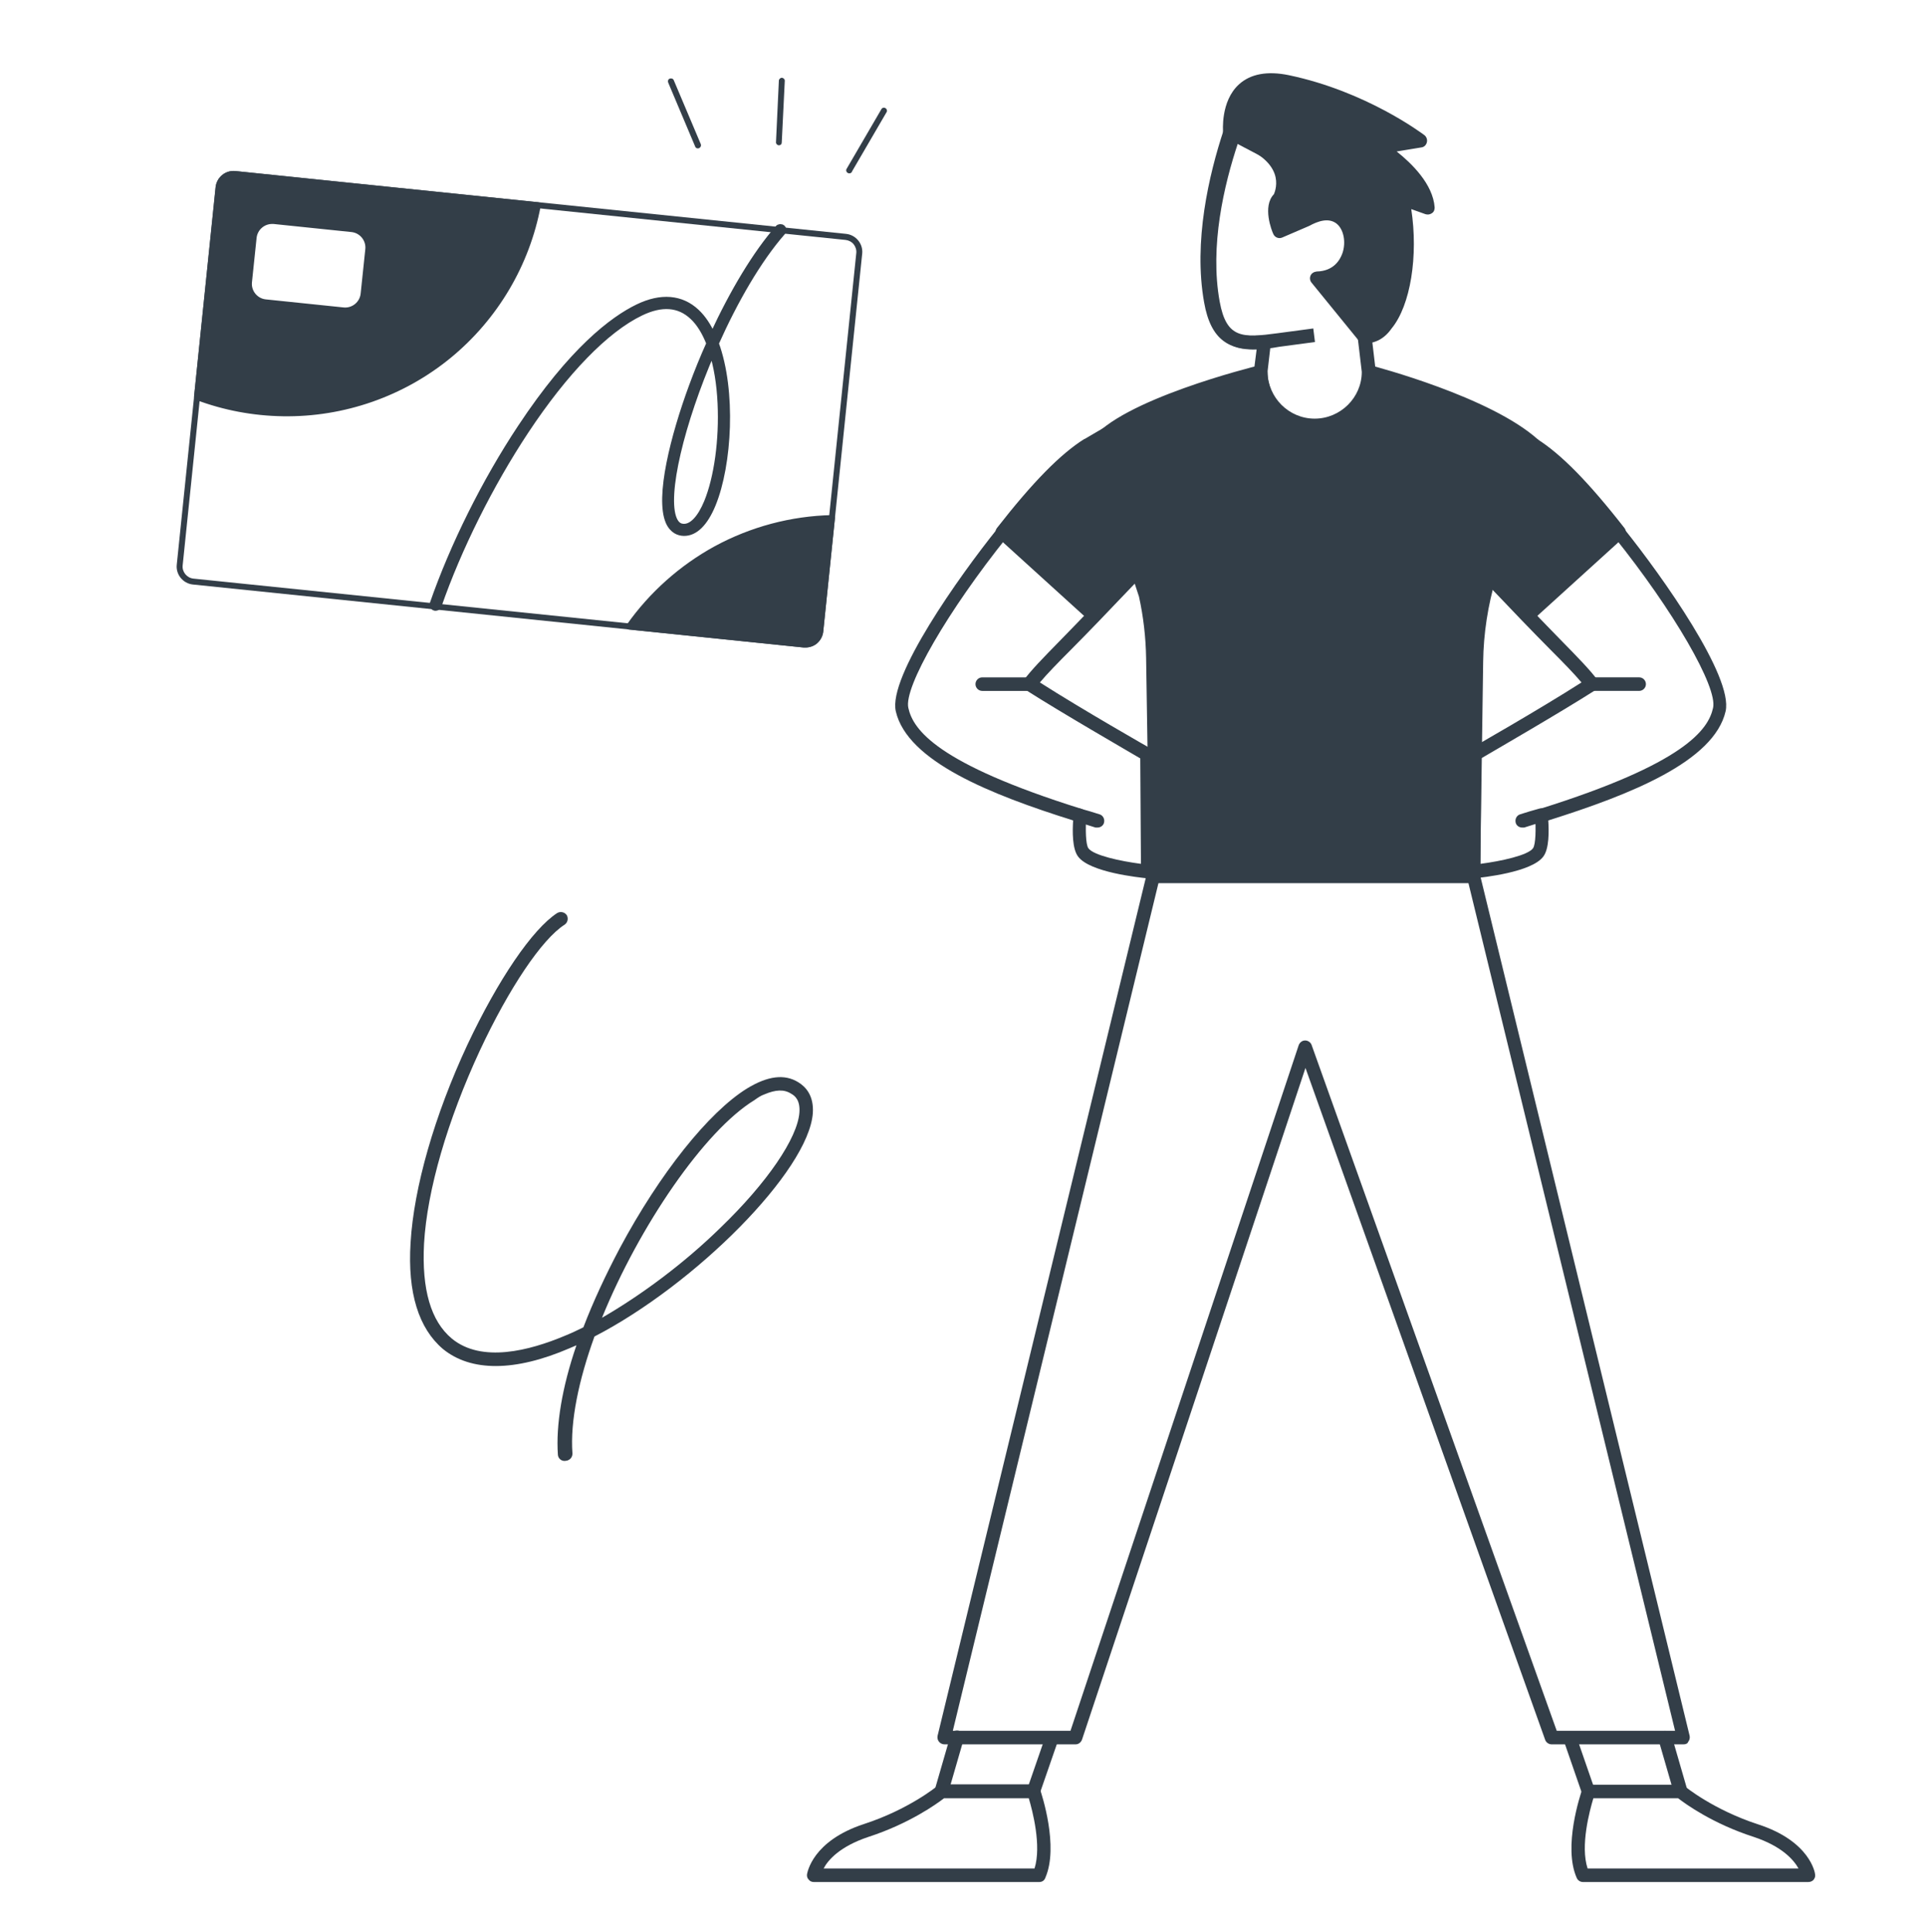 <svg width="320" height="321" viewBox="0 0 320 321" fill="none" xmlns="http://www.w3.org/2000/svg">
<path fill-rule="evenodd" clip-rule="evenodd" d="M247.495 95.701C246.143 100.321 245.354 105.166 245.298 110.011L244.791 145.617H192.115L191.551 109.335C191.495 105.786 191.044 102.293 190.312 98.856L182.199 73.842C186.763 67.307 209.467 61.786 209.467 61.786C209.467 66.744 213.523 70.8 218.481 70.8C223.439 70.8 227.495 66.744 227.495 61.786C227.495 61.786 246.932 66.856 254.763 73.842L247.495 95.701Z" fill="#333E48"/>
<path d="M244.847 146.744H192.114C191.494 146.744 190.987 146.237 190.987 145.618L190.424 109.336C190.368 105.899 189.973 102.463 189.241 99.139L181.072 74.237C180.959 73.899 181.016 73.505 181.241 73.223C186.03 66.463 208.227 60.941 209.185 60.716C209.523 60.66 209.861 60.716 210.142 60.941C210.424 61.167 210.593 61.505 210.593 61.843C210.593 66.181 214.142 69.73 218.48 69.73C222.818 69.73 226.368 66.181 226.368 61.843C226.368 61.505 226.537 61.167 226.818 60.941C227.1 60.716 227.438 60.66 227.776 60.716C228.565 60.941 247.551 65.899 255.494 72.998C255.833 73.279 255.945 73.787 255.833 74.181L248.565 95.984C247.213 100.547 246.48 105.28 246.424 109.956L245.917 145.561C245.917 146.294 245.41 146.744 244.847 146.744ZM193.185 144.491H243.663L244.114 109.956C244.171 104.998 244.959 100.096 246.368 95.308C246.368 95.308 246.368 95.308 246.368 95.251L253.41 74.125C246.762 68.66 232.79 64.378 228.452 63.139C227.72 68.04 223.494 71.815 218.424 71.815C213.297 71.815 209.072 68.04 208.396 63.082C201.635 64.829 187.325 69.336 183.382 73.956L191.325 98.406C191.325 98.463 191.325 98.463 191.382 98.519C192.171 102.012 192.565 105.618 192.621 109.223L193.185 144.491Z" fill="#333E48"/>
<path d="M244.791 145.903C244.509 145.903 244.227 145.791 244.002 145.622C243.777 145.396 243.608 145.115 243.664 144.777L243.777 125.34C243.777 124.946 244.002 124.551 244.34 124.382C244.453 124.326 255.72 117.903 262.763 113.396C261.58 111.988 259.777 110.129 257.58 107.932C256.171 106.523 254.594 104.889 252.847 103.087C250.932 101.058 248.791 98.861 246.594 96.551L238.594 89.171C234.368 85.284 233.749 78.861 237.073 74.241C240.509 69.509 246.875 68.101 251.946 71.087L255.213 73.002C259.213 75.481 263.833 80.213 269.805 87.819C276.227 95.819 288.002 112.439 286.706 118.185C284.791 126.523 270.875 132.044 257.242 136.326C257.354 138.072 257.411 141.058 256.396 142.354C254.425 144.946 246.425 145.791 244.791 145.96C244.904 145.847 244.847 145.903 244.791 145.903ZM246.087 126.016L245.974 143.537C249.411 143.087 253.861 142.129 254.706 140.946C255.157 140.326 255.213 137.678 255.044 135.594C254.988 135.087 255.326 134.579 255.833 134.41C279.946 126.861 283.833 121.227 284.622 117.622C285.411 114.185 278.03 101.453 268.171 89.171C262.368 81.734 257.918 77.227 254.199 74.861L250.932 73.002C246.875 70.636 241.749 71.763 238.988 75.537C236.34 79.255 236.847 84.382 240.227 87.481L248.284 94.918L248.34 94.974C250.594 97.284 252.678 99.481 254.65 101.509C256.34 103.312 257.918 104.889 259.326 106.354C262.199 109.284 264.284 111.425 265.467 113.058C265.636 113.284 265.692 113.622 265.636 113.903C265.58 114.185 265.411 114.467 265.129 114.636C258.932 118.579 248.565 124.551 246.087 126.016Z" fill="#333E48"/>
<path fill-rule="evenodd" clip-rule="evenodd" d="M254.758 73.843C258.927 76.435 263.603 81.449 269.012 88.379L253.744 102.238C251.434 99.815 249.237 97.505 247.434 95.703L239.434 88.266C235.659 84.773 235.04 78.97 238.082 74.801C241.124 70.519 246.927 69.28 251.49 71.928L254.758 73.843Z" fill="#333E48"/>
<path d="M253.745 103.366C253.464 103.366 253.126 103.254 252.957 103.028C250.421 100.38 248.168 98.014 246.703 96.493L238.703 89.113C234.478 85.225 233.858 78.803 237.182 74.183C240.619 69.451 246.985 68.042 252.055 71.028L255.323 72.944C255.323 72.944 255.323 72.944 255.379 72.944C259.323 75.422 263.942 80.099 269.914 87.76C270.252 88.211 270.196 88.887 269.802 89.282L254.534 103.141C254.309 103.253 254.027 103.366 253.745 103.366ZM246.365 71.704C243.548 71.704 240.788 73.056 239.041 75.479C236.393 79.197 236.9 84.324 240.28 87.422L248.337 94.859L248.393 94.915C249.689 96.268 251.717 98.352 253.914 100.662L267.548 88.268C262.027 81.338 257.802 77.056 254.252 74.803L250.985 72.887C249.464 72.099 247.886 71.704 246.365 71.704Z" fill="#333E48"/>
<path d="M252.903 137.508C252.396 137.508 251.945 137.17 251.833 136.719C251.664 136.099 252.002 135.48 252.565 135.31C253.636 134.972 254.706 134.634 255.776 134.353C256.396 134.184 257.016 134.522 257.185 135.085C257.354 135.705 257.016 136.325 256.452 136.494C255.382 136.832 254.312 137.17 253.241 137.508C253.128 137.508 253.016 137.508 252.903 137.508Z" fill="#333E48"/>
<path d="M272.338 114.801H264.451C263.831 114.801 263.324 114.294 263.324 113.674C263.324 113.054 263.831 112.547 264.451 112.547H272.338C272.958 112.547 273.465 113.054 273.465 113.674C273.465 114.294 272.958 114.801 272.338 114.801Z" fill="#333E48"/>
<path d="M218.425 71.817C212.847 71.817 208.34 67.309 208.34 61.732C208.34 61.676 208.34 61.619 208.34 61.563L208.791 58.014C204.34 58.126 201.185 56.661 200.059 50.239C198.256 40.154 200.847 29.056 203.326 21.563C203.439 21.225 203.664 21 204.002 20.887C204.284 20.774 204.678 20.774 204.96 20.943L226.932 32.549C227.326 32.774 227.552 33.169 227.552 33.563L227.044 48.718L228.566 61.563C228.566 61.619 228.566 61.676 228.566 61.676C228.509 67.309 224.002 71.817 218.425 71.817ZM210.594 61.788C210.65 66.07 214.143 69.563 218.425 69.563C222.706 69.563 226.256 66.07 226.256 61.788L224.735 48.943C224.735 48.887 224.735 48.831 224.735 48.774L225.185 34.239L205.016 23.591C202.763 30.802 200.622 40.774 202.199 49.901C203.213 55.422 205.411 56.154 209.918 55.704C210.256 55.647 210.594 55.816 210.819 56.042C211.044 56.267 211.157 56.605 211.157 56.943L210.594 61.788Z" fill="#333E48"/>
<path d="M208.226 58.071C204.621 58.071 201.522 56.719 200.395 50.578C198.649 40.888 201.128 30.296 203.55 23.085C203.719 22.522 204.395 22.184 204.959 22.353C205.522 22.522 205.86 23.198 205.691 23.761C203.381 30.691 200.959 40.888 202.649 50.127C203.776 56.268 206.424 56.156 212.283 55.367C213.973 55.142 218.198 54.578 218.198 54.578L218.48 56.832C218.48 56.832 214.311 57.395 212.564 57.62C211.043 57.902 209.635 58.071 208.226 58.071Z" fill="#333E48"/>
<path fill-rule="evenodd" clip-rule="evenodd" d="M218.818 46.184C227.381 45.959 225.747 31.48 217.015 36.494L212.564 38.409C212.564 38.409 210.874 34.409 212.564 32.944C212.564 32.944 215.719 27.142 207.156 23.423L204.339 21.959C204.339 21.959 203.325 11.423 213.916 13.677C226.705 16.325 236.001 23.48 236.001 23.48L229.184 24.607C229.184 24.607 236.846 29.395 237.24 34.691L233.071 33.226C235.268 43.536 232.677 56.099 226.649 55.93L218.818 46.184Z" fill="#333E48"/>
<path d="M226.76 57.056C226.703 57.056 226.647 57.056 226.647 57.056C226.309 57.056 226.027 56.887 225.802 56.662L217.915 46.972C217.633 46.634 217.577 46.183 217.746 45.789C217.915 45.394 218.309 45.169 218.76 45.113C221.577 45.056 222.647 43.197 223.041 42.071C223.661 40.268 223.267 38.127 222.084 37.169C220.732 36.099 218.929 36.775 217.577 37.507C217.52 37.507 217.52 37.563 217.464 37.563L213.013 39.479C212.732 39.592 212.45 39.592 212.168 39.479C211.886 39.366 211.661 39.141 211.548 38.859C211.323 38.408 209.689 34.296 211.661 32.268C211.83 31.873 212.337 30.465 211.774 28.887C211.154 27.141 209.464 25.62 206.703 24.437C206.703 24.437 206.647 24.437 206.647 24.38L203.83 22.916C203.492 22.747 203.267 22.409 203.21 22.014C203.21 21.789 202.76 16.831 205.858 14.014C207.774 12.268 210.591 11.761 214.14 12.493C227.041 15.197 236.281 22.183 236.675 22.465C237.013 22.747 237.182 23.197 237.07 23.648C236.957 24.099 236.619 24.437 236.168 24.493L232.055 25.169C234.534 27.141 238.084 30.578 238.365 34.465C238.365 34.859 238.253 35.197 237.915 35.423C237.577 35.648 237.239 35.704 236.844 35.592L234.478 34.747C235.661 42.521 234.365 50.747 231.21 54.578C230.027 56.268 228.506 57.056 226.76 57.056ZM220.901 47.028L227.21 54.803C228.055 54.69 228.901 54.183 229.577 53.282C232.563 49.676 233.633 41 231.999 33.451C231.886 33.056 232.055 32.662 232.337 32.38C232.619 32.099 233.07 32.042 233.464 32.155L235.717 32.944C234.084 29 228.675 25.62 228.619 25.564C228.224 25.338 227.999 24.831 228.112 24.38C228.224 23.93 228.563 23.592 229.013 23.479L233.013 22.803C229.52 20.606 222.422 16.606 213.633 14.803C210.816 14.239 208.732 14.521 207.323 15.761C205.577 17.338 205.351 20.099 205.351 21.282L207.548 22.409C210.872 23.873 213.013 25.789 213.802 28.211C214.76 31.028 213.52 33.394 213.464 33.507C213.408 33.62 213.295 33.733 213.239 33.789C212.675 34.296 212.844 35.761 213.182 36.887L216.45 35.479C220.112 33.394 222.422 34.521 223.436 35.366C225.351 36.944 226.027 40.042 225.126 42.747C224.45 44.887 222.929 46.352 220.901 47.028Z" fill="#333E48"/>
<path d="M172.676 312.718H135.211C134.873 312.718 134.592 312.606 134.366 312.324C134.141 312.099 134.028 311.761 134.085 311.423C134.141 311.197 134.93 305.901 143.549 303.084C150.986 300.662 155.662 296.831 155.718 296.775C155.944 296.606 156.169 296.493 156.451 296.493H171.718C172.226 296.493 172.676 296.831 172.789 297.282C173.071 298.127 175.944 306.803 173.69 311.986C173.521 312.493 173.127 312.718 172.676 312.718ZM136.845 310.465H171.887C173.071 306.69 171.549 300.887 170.93 298.803H156.845C155.606 299.761 151.042 303.028 144.282 305.225C139.549 306.803 137.578 309.056 136.845 310.465Z" fill="#333E48"/>
<path d="M279.718 289.844H257.802C257.352 289.844 256.901 289.563 256.732 289.112L216.901 177.45L179.774 289.056C179.605 289.506 179.211 289.844 178.704 289.844H156.901C156.563 289.844 156.225 289.675 156 289.394C155.774 289.112 155.718 288.774 155.774 288.436L190.76 144.267C190.873 143.76 191.324 143.422 191.831 143.422H244.563C245.07 143.422 245.521 143.76 245.633 144.267L280.732 288.436C280.788 288.774 280.732 289.112 280.507 289.394C280.394 289.732 280.056 289.844 279.718 289.844ZM258.647 287.591H278.309L243.718 145.675H192.732L158.309 287.591H177.859L215.774 173.675C215.943 173.225 216.338 172.887 216.845 172.887C217.295 172.887 217.746 173.168 217.915 173.619L258.647 287.591Z" fill="#333E48"/>
<path d="M171.719 298.803C171.606 298.803 171.494 298.803 171.325 298.747C170.761 298.521 170.423 297.902 170.649 297.338L173.747 288.38C173.973 287.817 174.592 287.479 175.156 287.704C175.719 287.93 176.057 288.549 175.832 289.113L172.733 298.071C172.621 298.521 172.226 298.803 171.719 298.803Z" fill="#333E48"/>
<path d="M156.451 298.802C156.339 298.802 156.226 298.802 156.113 298.746C155.494 298.577 155.156 297.957 155.325 297.337L157.916 288.379C158.085 287.76 158.705 287.422 159.325 287.591C159.944 287.76 160.282 288.379 160.113 288.999L157.522 297.957C157.409 298.52 156.958 298.802 156.451 298.802Z" fill="#333E48"/>
<path d="M300.45 312.717H262.985C262.534 312.717 262.14 312.435 261.971 312.041C259.661 306.858 262.591 298.182 262.872 297.337C262.985 296.886 263.436 296.548 263.943 296.548H279.21C279.492 296.548 279.717 296.661 279.943 296.83C279.999 296.886 284.675 300.717 292.112 303.14C300.788 305.957 301.577 311.252 301.577 311.478C301.633 311.816 301.52 312.097 301.295 312.379C301.07 312.604 300.788 312.717 300.45 312.717ZM263.774 310.464H298.816C298.027 309.055 296.112 306.802 291.379 305.224C284.563 303.027 280.055 299.759 278.816 298.802H264.732C264.112 300.886 262.534 306.689 263.774 310.464Z" fill="#333E48"/>
<path d="M263.943 298.803C263.492 298.803 263.041 298.521 262.872 298.071L259.774 289.113C259.548 288.549 259.886 287.873 260.45 287.704C261.013 287.479 261.689 287.817 261.858 288.38L264.957 297.338C265.182 297.902 264.844 298.578 264.281 298.747C264.168 298.803 264.055 298.803 263.943 298.803Z" fill="#333E48"/>
<path d="M279.213 298.804C278.706 298.804 278.255 298.466 278.143 298.016L275.551 289.058C275.382 288.438 275.72 287.818 276.34 287.649C276.96 287.48 277.579 287.818 277.748 288.438L280.34 297.396C280.509 298.016 280.171 298.635 279.551 298.804C279.382 298.804 279.326 298.804 279.213 298.804Z" fill="#333E48"/>
<path d="M182.355 137.508C182.862 137.508 183.312 137.17 183.425 136.719C183.594 136.099 183.256 135.48 182.693 135.311C181.622 134.973 180.552 134.635 179.481 134.353C178.862 134.184 178.242 134.522 178.073 135.085C177.904 135.705 178.242 136.325 178.805 136.494C179.876 136.832 180.946 137.17 182.017 137.508C182.129 137.508 182.242 137.508 182.355 137.508Z" fill="#333E48"/>
<path fill-rule="evenodd" clip-rule="evenodd" d="M180.773 73.843C176.604 76.435 171.928 81.449 166.52 88.379L181.787 102.238C184.097 99.815 186.294 97.505 188.097 95.703L196.097 88.266C199.872 84.773 200.492 78.97 197.449 74.801C194.407 70.519 188.604 69.28 184.041 71.928L180.773 73.843Z" fill="#333E48"/>
<path d="M181.79 103.366C182.072 103.366 182.41 103.254 182.579 103.028C185.114 100.38 187.367 98.014 188.832 96.493L196.832 89.113C201.057 85.225 201.677 78.803 198.353 74.183C194.917 69.451 188.55 68.042 183.48 71.028L180.212 72.944C180.212 72.944 180.212 72.944 180.156 72.944C176.212 75.422 171.593 80.099 165.621 87.76C165.283 88.211 165.339 88.887 165.734 89.282L181.001 103.141C181.227 103.253 181.508 103.366 181.79 103.366ZM189.17 71.704C191.987 71.704 194.748 73.056 196.494 75.479C199.142 79.197 198.635 84.324 195.255 87.422L187.198 94.859L187.142 94.915C185.846 96.268 183.818 98.352 181.621 100.662L167.987 88.268C173.508 81.338 177.734 77.056 181.283 74.803L184.55 72.887C186.072 72.099 187.649 71.704 189.17 71.704Z" fill="#333E48"/>
<path d="M163.201 114.804H171.088C171.708 114.804 172.215 114.297 172.215 113.678C172.215 113.058 171.708 112.551 171.088 112.551H163.201C162.581 112.551 162.074 113.058 162.074 113.678C162.074 114.297 162.581 114.804 163.201 114.804Z" fill="#333E48"/>
<path d="M190.748 145.904C191.03 145.904 191.312 145.791 191.537 145.622C191.762 145.397 191.931 145.115 191.875 144.777L191.762 125.34C191.762 124.946 191.537 124.552 191.199 124.383C191.086 124.326 179.819 117.904 172.776 113.397C173.959 111.988 175.762 110.129 177.959 107.932C179.368 106.523 180.945 104.89 182.692 103.087C184.607 101.059 186.748 98.861 188.945 96.552L196.945 89.171C201.171 85.284 201.79 78.861 198.467 74.242C195.03 69.509 188.664 68.101 183.593 71.087L180.326 73.002C176.326 75.481 171.706 80.213 165.734 87.819C159.312 95.819 147.537 112.439 148.833 118.185C150.748 126.523 164.664 132.044 178.298 136.326C178.185 138.073 178.128 141.059 179.143 142.354C181.114 144.946 189.114 145.791 190.748 145.96C190.636 145.847 190.692 145.904 190.748 145.904ZM189.452 126.016L189.565 143.537C186.128 143.087 181.678 142.129 180.833 140.946C180.382 140.326 180.326 137.678 180.495 135.594C180.551 135.087 180.213 134.58 179.706 134.411C155.593 126.861 151.706 121.228 150.917 117.622C150.129 114.185 157.509 101.453 167.368 89.171C173.171 81.735 177.621 77.228 181.34 74.861L184.607 73.002C188.664 70.636 193.79 71.763 196.551 75.537C199.199 79.256 198.692 84.382 195.312 87.481L187.255 94.918L187.199 94.974C184.945 97.284 182.861 99.481 180.889 101.509C179.199 103.312 177.621 104.89 176.213 106.354C173.34 109.284 171.255 111.425 170.072 113.059C169.903 113.284 169.847 113.622 169.903 113.904C169.959 114.185 170.128 114.467 170.41 114.636C176.607 118.58 186.974 124.552 189.452 126.016Z" fill="#333E48"/>
<path d="M94.399 242.624C94.832 242.455 95.118 242.021 95.109 241.511C94.713 236.166 96.165 229.28 98.769 222.076C115.555 213.408 134.337 194.547 135.049 184.972C135.245 182.05 133.865 180.579 132.633 179.827C130.352 178.414 127.558 178.769 124.131 180.853C117.76 184.787 109.629 194.966 102.977 207.399C100.597 211.905 98.546 216.312 96.927 220.55C95.859 221.084 94.84 221.554 93.814 221.969C87.992 224.414 80.023 226.508 75.073 222.424C71.58 219.518 70.058 214.26 70.453 206.656C70.964 197.731 74.368 186.11 79.716 174.581C84.535 164.256 90.023 156.061 93.805 153.648C94.328 153.298 94.466 152.599 94.171 152.068C93.821 151.545 93.121 151.407 92.591 151.701C88.447 154.387 82.757 162.779 77.659 173.594C72.173 185.367 68.755 197.331 68.217 206.486C67.691 214.845 69.577 220.738 73.589 224.146C78.217 227.93 85.491 227.97 94.643 224.021C95.02 223.86 95.397 223.698 95.774 223.537C93.372 230.544 92.353 236.807 92.692 241.705C92.715 242.327 93.289 242.822 93.903 242.744C94.183 242.708 94.295 242.694 94.399 242.624ZM126.985 181.852C128.869 181.044 130.281 180.978 131.457 181.737C132.128 182.106 132.962 182.852 132.819 184.858C132.508 189.1 127.486 196.498 119.747 203.958C113.688 209.897 106.579 215.175 100.019 218.964C106.204 203.751 117.02 187.892 125.345 182.799C125.917 182.386 126.44 182.035 126.985 181.852Z" fill="#333E48"/>
<g clip-path="url(#clip0)">
<path d="M133.765 107.591C133.69 107.59 133.589 107.588 133.514 107.587L32.037 97.123C30.402 96.946 29.191 95.465 29.369 93.83L35.837 31.093C35.926 30.288 36.315 29.589 36.928 29.07C37.541 28.576 38.326 28.336 39.13 28.424L140.582 38.862C142.217 39.04 143.428 40.52 143.251 42.155L136.782 104.892C136.631 106.452 135.302 107.615 133.765 107.591ZM133.605 106.58C134.687 106.698 135.682 105.883 135.8 104.801L142.269 42.064C142.328 41.536 142.16 41.004 141.839 40.596C141.518 40.188 141.018 39.928 140.49 39.869L39.014 29.405C38.486 29.346 37.954 29.514 37.546 29.835C37.137 30.182 36.878 30.656 36.819 31.184L30.349 93.947C30.231 95.028 31.047 96.024 32.129 96.142L133.605 106.58Z" fill="#333E48"/>
<path d="M72.365 100.99C72.315 100.99 72.264 100.989 72.214 100.963C71.963 100.883 71.817 100.579 71.897 100.328C75.251 90.681 80.562 79.981 86.5 71.03C94.994 58.19 101.804 53.057 105.993 51.033C109.828 49.179 113.2 49.46 115.732 51.844C116.799 52.843 117.685 54.193 118.39 55.791C121.757 48.488 125.588 42.099 129.283 37.899C129.463 37.701 129.791 37.681 129.989 37.86C130.188 38.04 130.208 38.368 130.028 38.566C125.999 43.163 122.086 49.98 118.924 57.06C121.822 64.917 121.122 77.227 118.421 83.811C117.137 86.94 115.473 88.576 113.634 88.547L113.609 88.546C112.828 88.534 111.75 88.189 111.093 86.717C109.319 82.632 111.926 72.419 114.955 64.203C115.85 61.773 116.821 59.37 117.865 57.068C117.115 55.166 116.182 53.64 115.064 52.614C112.83 50.512 109.936 50.29 106.457 51.973C100.668 54.753 93.879 61.75 87.347 71.624C81.46 80.525 76.176 91.124 72.848 100.696C72.77 100.871 72.567 100.994 72.365 100.99ZM118.322 58.436C113.247 70.147 110.256 82.32 111.982 86.303C112.347 87.115 112.844 87.526 113.6 87.538L113.625 87.539C115.01 87.561 116.369 86.096 117.47 83.443C119.147 79.362 120.004 73.077 119.722 67.025C119.573 63.773 119.09 60.867 118.322 58.436Z" fill="#333E48" stroke="#333E48"/>
<path d="M104.516 104.099L133.546 107.082C134.929 107.23 136.155 106.216 136.277 104.857L138.215 86.067C124.326 86.399 112.019 93.409 104.516 104.099Z" fill="#333E48"/>
<path d="M133.766 107.591C133.69 107.59 133.589 107.588 133.489 107.587L104.459 104.604C104.283 104.576 104.134 104.473 104.061 104.32C103.987 104.168 104.016 103.967 104.119 103.817C107.909 98.435 112.97 93.93 118.74 90.772C124.687 87.541 131.418 85.733 138.224 85.59C138.375 85.593 138.5 85.645 138.599 85.747C138.698 85.85 138.746 86.002 138.719 86.152L136.781 104.943C136.693 105.748 136.304 106.447 135.691 106.967C135.155 107.387 134.471 107.602 133.766 107.591ZM105.431 103.687L133.58 106.58C134.108 106.639 134.64 106.471 135.048 106.15C135.457 105.829 135.717 105.329 135.775 104.801L137.654 86.589C131.199 86.839 124.847 88.577 119.205 91.636C113.816 94.574 109.088 98.731 105.431 103.687Z" fill="#333E48"/>
<path fill-rule="evenodd" clip-rule="evenodd" d="M39.05 28.901C37.667 28.753 36.441 29.766 36.319 31.125L32.739 65.94C37.172 67.623 41.995 68.557 47.008 68.637C67.991 68.972 85.641 54.01 89.361 34.063L39.05 28.901ZM61.199 41.45L60.426 48.845C60.248 50.53 58.742 51.766 57.056 51.588L44.127 50.248C42.441 50.07 41.206 48.563 41.384 46.878L42.157 39.483C42.335 37.797 43.841 36.562 45.526 36.74L58.456 38.08C60.142 38.233 61.377 39.764 61.199 41.45Z" fill="#333E48"/>
<path d="M46.999 69.167C42.036 69.087 37.188 68.179 32.554 66.442C32.329 66.362 32.206 66.134 32.235 65.907L35.814 31.092C35.992 29.457 37.472 28.246 39.107 28.424L89.393 33.61C89.544 33.613 89.668 33.69 89.742 33.818C89.816 33.92 89.864 34.072 89.836 34.222C87.991 44.07 82.708 53.006 74.946 59.408C67.108 65.859 57.176 69.329 46.999 69.167ZM33.273 65.622C37.682 67.229 42.279 68.083 47.015 68.159C56.965 68.318 66.669 64.92 74.329 58.592C81.76 52.462 86.885 43.926 88.748 34.532L39.016 29.405C37.935 29.287 36.939 30.102 36.821 31.184L33.273 65.622ZM57.325 52.097C57.224 52.095 57.123 52.094 57.023 52.067L44.093 50.727C42.131 50.519 40.698 48.758 40.906 46.796L41.679 39.4C41.886 37.438 43.648 36.005 45.61 36.212L58.539 37.553C60.502 37.76 61.935 39.522 61.727 41.484L60.954 48.879C60.748 50.74 59.164 52.126 57.325 52.097ZM45.241 37.214C43.931 37.194 42.782 38.183 42.634 39.516L41.861 46.912C41.713 48.32 42.751 49.597 44.159 49.745L57.089 51.085C58.498 51.234 59.774 50.196 59.922 48.787L60.696 41.392C60.844 39.983 59.806 38.707 58.397 38.558L45.468 37.218C45.392 37.217 45.317 37.216 45.241 37.214Z" fill="#333E48"/>
<path d="M116.381 24.421C116.331 24.496 116.255 24.547 116.154 24.622C115.877 24.723 115.6 24.622 115.499 24.345L111.015 13.713C110.914 13.436 111.015 13.159 111.292 13.058C111.544 12.983 111.846 13.058 111.947 13.335L116.431 23.942C116.507 24.118 116.457 24.295 116.381 24.421Z" fill="#333E48"/>
<path d="M129.834 23.915C129.734 24.066 129.583 24.142 129.406 24.142C129.154 24.142 128.902 23.89 128.928 23.638L129.406 13.409C129.406 13.157 129.658 12.905 129.91 12.931C130.162 12.931 130.414 13.182 130.389 13.434L129.885 23.688C129.885 23.738 129.86 23.839 129.834 23.915Z" fill="#333E48"/>
<path d="M141.524 28.604C141.373 28.805 141.096 28.881 140.844 28.729C140.592 28.578 140.516 28.276 140.667 28.049L146.437 18.148C146.563 17.896 146.89 17.821 147.117 17.972C147.369 18.123 147.444 18.425 147.293 18.652L141.524 28.553C141.549 28.578 141.524 28.604 141.524 28.604Z" fill="#333E48"/>
</g>
<defs>
<clipPath id="clip0">
<rect width="143.099" height="143.099" fill="white" transform="translate(14.648 0.437)"/>
</clipPath>
</defs>
</svg>
